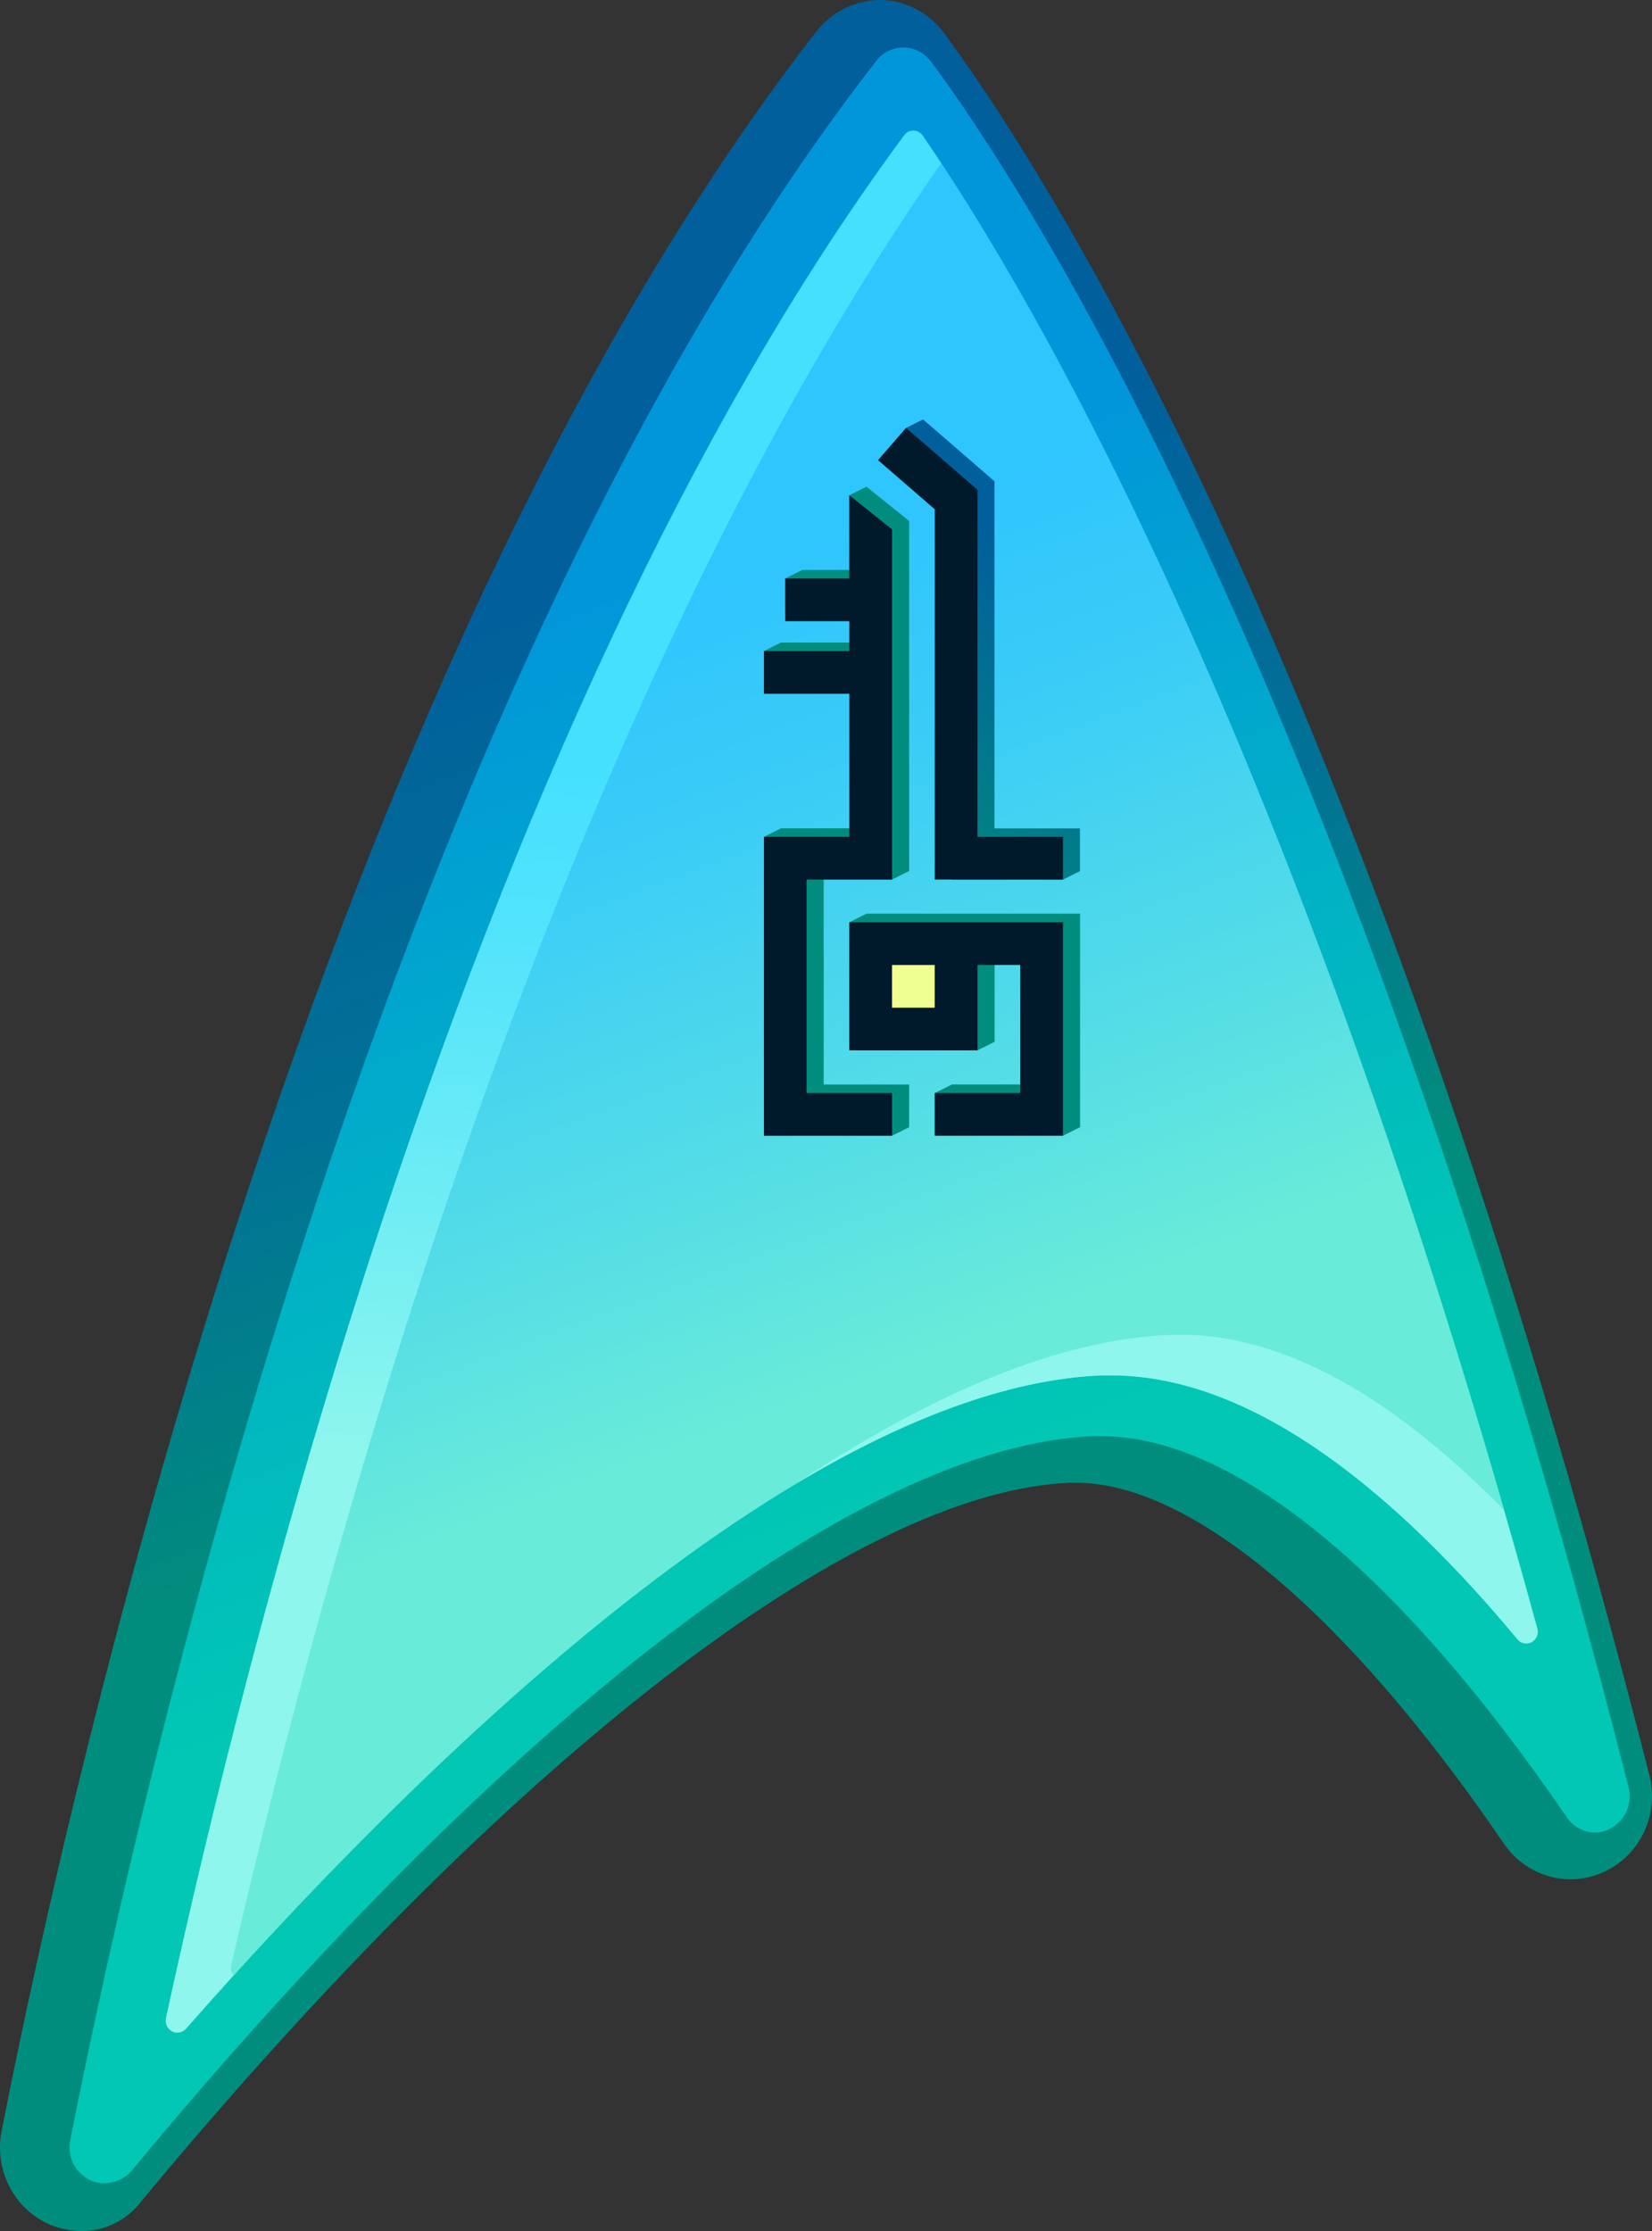 <svg width="40" height="54" viewBox="0 0 40 54" fill="none" xmlns="http://www.w3.org/2000/svg">
<rect x="0" y="0" width="40" height="54" fill="#333333" stroke="none"/>
<path d="M1.964 54C1.667 53.998 1.375 53.929 1.107 53.798C0.715 53.602 0.396 53.277 0.203 52.875C0.01 52.472 -0.048 52.015 0.04 51.575C0.911 47.145 2.862 38.255 6.062 28.631C10.004 16.782 14.611 7.402 19.763 0.765C19.947 0.529 20.18 0.338 20.444 0.206C20.709 0.074 20.999 0.003 21.293 0H21.307C21.606 0.003 21.901 0.076 22.169 0.213C22.436 0.35 22.67 0.549 22.852 0.793C25.112 3.838 33.042 15.893 39.935 42.96C40.053 43.418 40.01 43.905 39.812 44.333C39.614 44.762 39.274 45.104 38.854 45.299C38.595 45.424 38.312 45.488 38.026 45.486C37.709 45.487 37.397 45.408 37.115 45.257C36.834 45.107 36.593 44.888 36.411 44.621C32.621 39.065 28.845 35.89 26.052 35.89H25.898C20.675 36.103 12.281 42.6 3.423 53.279C3.251 53.507 3.029 53.691 2.776 53.816C2.523 53.941 2.245 54.004 1.964 54Z" fill="url(#paint0_linear_1073_5011)"/>
<path d="M2.529 52.845C2.402 52.846 2.277 52.816 2.164 52.759C1.994 52.675 1.856 52.535 1.772 52.362C1.688 52.189 1.663 51.992 1.7 51.802C2.57 47.4 4.508 38.569 7.695 28.987C11.596 17.269 16.145 8.004 21.212 1.481C21.292 1.377 21.393 1.292 21.51 1.235C21.626 1.177 21.753 1.148 21.883 1.15C22.012 1.151 22.138 1.183 22.253 1.243C22.368 1.303 22.468 1.39 22.546 1.496C24.778 4.498 32.597 16.389 39.433 43.258C39.482 43.456 39.463 43.665 39.378 43.849C39.294 44.034 39.149 44.182 38.97 44.269C38.861 44.327 38.741 44.356 38.619 44.356C38.484 44.355 38.352 44.321 38.233 44.256C38.114 44.191 38.012 44.097 37.936 43.983C33.865 38.037 29.868 34.761 26.661 34.761H26.465C20.849 34.992 12.357 41.472 3.176 52.555C3.093 52.645 2.992 52.717 2.881 52.767C2.77 52.816 2.65 52.843 2.529 52.845Z" fill="url(#paint1_linear_1073_5011)"/>
<path d="M4.505 49.107C4.463 49.154 4.407 49.186 4.346 49.197C4.285 49.209 4.222 49.198 4.167 49.168C4.112 49.138 4.069 49.09 4.044 49.032C4.018 48.974 4.013 48.908 4.028 48.846C5.062 44.07 6.793 36.999 9.292 29.466C12.969 18.426 17.208 9.624 21.9 3.274C21.927 3.238 21.961 3.209 22.001 3.19C22.041 3.17 22.084 3.161 22.128 3.162C22.172 3.164 22.215 3.176 22.254 3.198C22.292 3.22 22.325 3.251 22.349 3.289C24.986 7.127 31.313 17.835 37.226 39.409C37.245 39.472 37.243 39.54 37.218 39.601C37.194 39.662 37.15 39.713 37.093 39.744C37.036 39.775 36.971 39.784 36.908 39.77C36.845 39.756 36.789 39.72 36.749 39.669C33.927 36.277 30.446 33.288 26.922 33.288H26.67C19.286 33.608 9.811 43.075 4.505 49.107Z" fill="url(#paint2_linear_1073_5011)"/>
<path d="M5.599 47.562C5.587 47.605 5.586 47.65 5.595 47.693C5.605 47.736 5.624 47.776 5.651 47.81C5.248 48.255 4.863 48.685 4.497 49.102C4.455 49.149 4.4 49.18 4.339 49.191C4.278 49.202 4.215 49.192 4.161 49.162C4.106 49.133 4.062 49.085 4.037 49.027C4.011 48.969 4.005 48.905 4.019 48.843C5.053 44.066 6.785 36.995 9.283 29.462C12.96 18.427 17.199 9.624 21.892 3.275C21.918 3.238 21.953 3.209 21.992 3.19C22.032 3.17 22.075 3.161 22.119 3.162C22.163 3.163 22.206 3.176 22.245 3.198C22.283 3.22 22.316 3.251 22.34 3.288C22.479 3.49 22.628 3.714 22.787 3.952C18.508 10.078 14.585 18.233 11.108 28.253C8.511 35.752 6.697 42.801 5.599 47.562Z" fill="url(#paint3_linear_1073_5011)"/>
<path d="M36.735 39.672C33.914 36.281 30.432 33.292 26.908 33.292H26.656C24.343 33.391 21.824 34.388 19.293 35.897C22.421 33.825 25.588 32.388 28.429 32.307H28.681C31.391 32.343 34.055 34.147 36.405 36.538C36.675 37.473 36.944 38.43 37.212 39.409C37.233 39.473 37.231 39.541 37.208 39.604C37.184 39.666 37.139 39.717 37.082 39.749C37.025 39.78 36.958 39.79 36.895 39.776C36.831 39.762 36.775 39.725 36.735 39.672Z" fill="url(#paint4_linear_1073_5011)"/>
<path d="M22.35 10.152L21.937 10.359L21.672 10.933L23.046 12.122V21.292H25.735L26.149 21.085V20.051H24.08V11.65L22.35 10.152Z" fill="url(#paint5_linear_1073_5011)"/>
<path d="M18.91 20.049L18.496 20.256V27.49H21.599L22.013 27.284V26.25H19.944V21.289H21.599L22.013 21.083V12.608L20.979 11.781L20.565 11.988V13.795H19.427L19.013 14.002V14.829H20.979V15.552H18.91L18.496 15.759V16.586H20.979V20.048L18.91 20.049Z" fill="url(#paint6_linear_1073_5011)"/>
<path d="M20.98 22.115L20.566 22.322V25.422H23.67L24.083 25.215V23.148H25.118V26.249H23.049L22.635 26.456V27.489H25.738L26.152 27.282V22.115H20.98Z" fill="url(#paint7_linear_1073_5011)"/>
<path fill-rule="evenodd" clip-rule="evenodd" d="M23.489 11.701L21.938 10.357L21.26 11.137L22.634 12.327V21.289H25.737V20.255H23.668V11.855L23.489 11.701ZM19.013 20.255H18.496V27.49H21.599V26.456H19.53V21.289H21.599V12.814L20.565 11.987V14.002H19.013V15.036H20.565V15.759H18.496V16.793H20.565V20.255H19.013ZM21.082 22.322H20.565V25.423H23.668V23.356H24.703V26.456H22.634V27.49H25.737V22.322H21.082Z" fill="#00192B"/>
<path d="M22.632 23.357H21.598V24.391H22.632V23.357Z" fill="#F0FF92"/>
<defs>
<linearGradient id="paint0_linear_1073_5011" x1="2.479" y1="-3.113" x2="21.177" y2="46.86" gradientUnits="userSpaceOnUse">
<stop offset="0.37" stop-color="#015F9C"/>
<stop offset="0.57" stop-color="#017296"/>
<stop offset="0.75" stop-color="#018D7D"/>
</linearGradient>
<linearGradient id="paint1_linear_1073_5011" x1="3.585" y1="-1.612" x2="21.399" y2="45.999" gradientUnits="userSpaceOnUse">
<stop offset="0.37" stop-color="#0196DA"/>
<stop offset="0.82" stop-color="#01C7B4"/>
</linearGradient>
<linearGradient id="paint2_linear_1073_5011" x1="5.681" y1="1.164" x2="20.853" y2="41.714" gradientUnits="userSpaceOnUse">
<stop offset="0.37" stop-color="#2FC5FE"/>
<stop offset="0.49" stop-color="#3ACCF7"/>
<stop offset="0.72" stop-color="#59E0E3"/>
<stop offset="0.82" stop-color="#69EBD9"/>
</linearGradient>
<linearGradient id="paint3_linear_1073_5011" x1="14.723" y1="4.812" x2="12.3" y2="42.181" gradientUnits="userSpaceOnUse">
<stop offset="0.37" stop-color="#46E0FF"/>
<stop offset="0.47" stop-color="#51E3FC"/>
<stop offset="0.66" stop-color="#70EDF4"/>
<stop offset="0.82" stop-color="#8EF6EC"/>
</linearGradient>
<linearGradient id="paint4_linear_1073_5011" x1="26.555" y1="32.412" x2="30.094" y2="42.262" gradientUnits="userSpaceOnUse">
<stop offset="0.37" stop-color="#8EF6EC"/>
<stop offset="0.82" stop-color="#8EF6EC"/>
</linearGradient>
<linearGradient id="paint5_linear_1073_5011" x1="27.475" y1="11.145" x2="18.249" y2="23.473" gradientUnits="userSpaceOnUse">
<stop offset="0.22" stop-color="#015F9C"/>
<stop offset="0.76" stop-color="#018D7D"/>
</linearGradient>
<linearGradient id="paint6_linear_1073_5011" x1="2086.36" y1="17743.7" x2="1284.25" y2="17504" gradientUnits="userSpaceOnUse">
<stop offset="0.22" stop-color="#015F9C"/>
<stop offset="0.76" stop-color="#018D7D"/>
</linearGradient>
<linearGradient id="paint7_linear_1073_5011" x1="3511.11" y1="5939.66" x2="3036.75" y2="5281.42" gradientUnits="userSpaceOnUse">
<stop offset="0.22" stop-color="#015F9C"/>
<stop offset="0.76" stop-color="#018D7D"/>
</linearGradient>
</defs>
</svg>
